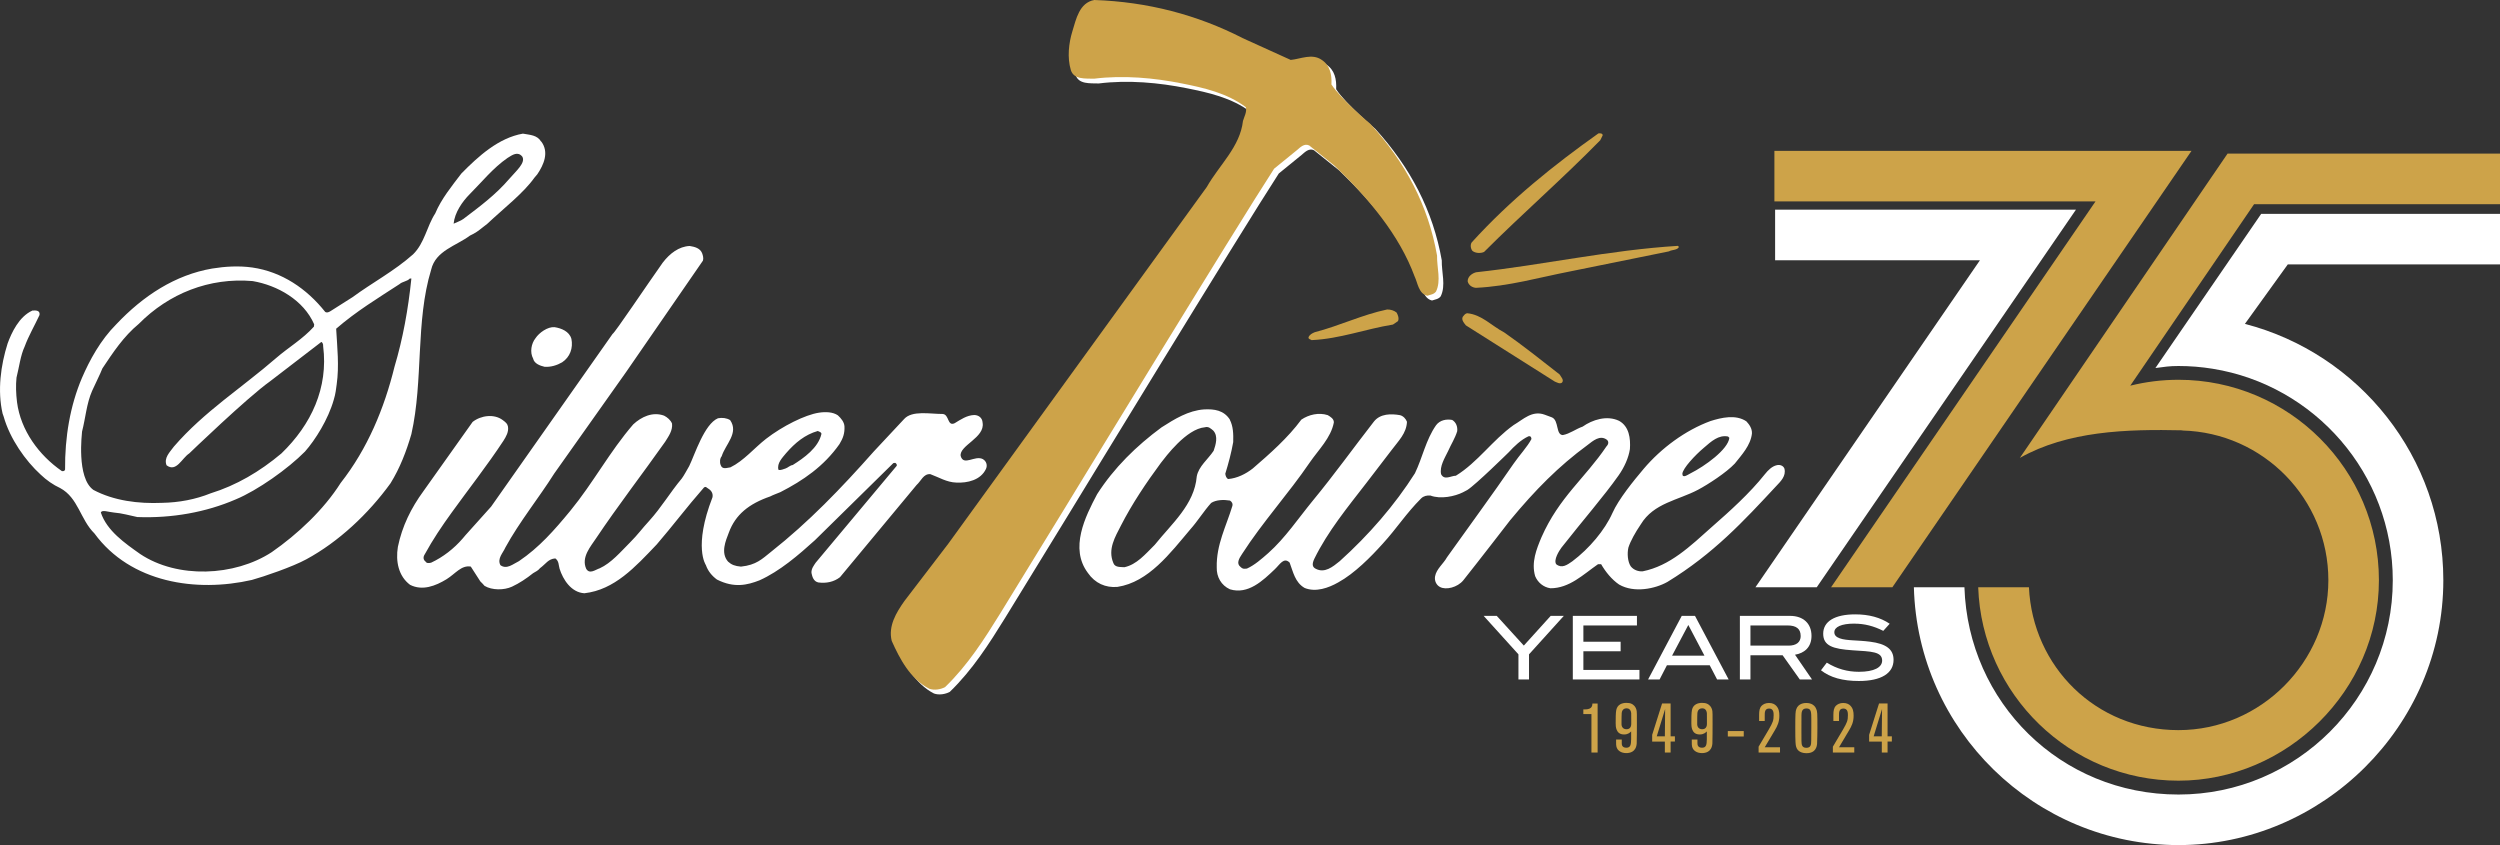 <?xml version="1.0" encoding="UTF-8"?>
<svg id="Layer_1" data-name="Layer 1" xmlns="http://www.w3.org/2000/svg" viewBox="0 0 530.18 179.21">
  <rect x="0" y="0" width="530.18" height="179.21" fill="#333333" stroke="none"/>
  <defs>
    <style>
      .cls-1, .cls-2 {
        fill-rule: evenodd;
      }

      .cls-1, .cls-2, .cls-3, .cls-4 {
        stroke-width: 0px;
      }

      .cls-1, .cls-3 {
        fill: #cda349;
      }

      .cls-2, .cls-4 {
        fill: #fff;
      }
    </style>
  </defs>
  <g>
    <path class="cls-4" d="M324.26,138.77v5.33h-2.24v-5.33l-7.38-8.16h2.78l5.74,6.3,5.7-6.3h2.78l-7.38,8.16Z"/>
    <path class="cls-4" d="M333.55,144.1v-13.49h13.6v2.03h-11.36v3.45h7.9v2.03h-7.9v3.95h11.89v2.03h-14.12Z"/>
    <path class="cls-4" d="M364.15,144.1l-1.57-3.02h-9.07l-1.56,3.02h-2.44l7.14-13.49h2.81l7.14,13.49h-2.44ZM358.05,132.53l-3.45,6.52h6.87l-3.43-6.52Z"/>
    <path class="cls-4" d="M381.69,144.1l-3.65-5.14h-6.82v5.14h-2.24v-13.49h10.64c2.83,0,4.55,1.64,4.55,4.25,0,2.38-1.49,3.65-3.5,3.99l3.61,5.25h-2.59ZM381.87,134.86c0-1.49-.91-2.22-2.79-2.22h-7.86v4.28h8.07c1.68,0,2.59-.74,2.59-2.07Z"/>
    <path class="cls-4" d="M393.28,132.25c-2.79,0-4.27.71-4.27,1.83,0,.62.39,1.02,1.17,1.3,1.47.52,3.69.35,6.43.71,3.35.43,4.96,1.58,4.96,3.84,0,2.83-2.57,4.49-7.36,4.49-3.43,0-6.07-.73-8.03-2.27l1.23-1.62c2.16,1.32,4.36,1.94,6.82,1.94,3.2,0,4.92-.93,4.92-2.38,0-1.92-2.29-1.92-6.26-2.18-4.15-.28-6.24-.93-6.24-3.52s2.42-4.1,6.8-4.1c2.91,0,5.35.67,7.3,1.99l-1.36,1.51c-2.01-1.02-3.99-1.53-6.11-1.53Z"/>
  </g>
  <g>
    <path class="cls-3" d="M338.81,159.59h-1.31v-8.15h-1.72v-.99c.85,0,1.93,0,1.93-1.25h1.1v10.39Z"/>
    <path class="cls-3" d="M343.93,156.85c-.01.51-.01.75,0,.79,0,.25.03.93.97.93s.99-.72,1.02-1.78c.01-.24,0-1.41,0-1.68-.24.24-.65.65-1.5.65-1.78,0-1.78-1.75-1.78-2.4,0-.94,0-2.21.13-2.81.24-1.15,1.24-1.49,2.13-1.49.4,0,.81.04,1.16.22.21.1.9.51,1.04,1.53.04.25.04.52.04,2.85,0,.66-.01,3.59-.04,4.05-.16,1.81-1.5,2-2.22,2-1.03,0-1.9-.5-2.09-1.41-.06-.25-.06-.37-.06-1.46h1.19ZM345.92,151.18c-.09-.72-.53-.97-.97-.97-.37,0-.94.18-1.03.99-.03.25-.04,1.31-.04,1.72v.76c.06.59.43.97,1.06.97s1-.4,1-1.13v-1.03s0-1.19-.01-1.31Z"/>
    <path class="cls-3" d="M354.29,159.59h-1.22v-2.32h-2.69v-1.43l2.1-6.65h1.81v6.97h.91v1.1h-.91v2.32ZM353.07,156.16l.06-5.8-1.78,5.8h1.72Z"/>
    <path class="cls-3" d="M359.98,156.85c-.01.51-.01.75,0,.79,0,.25.03.93.97.93s.99-.72,1.02-1.78c.01-.24,0-1.41,0-1.68-.24.24-.65.65-1.5.65-1.78,0-1.78-1.75-1.78-2.4,0-.94,0-2.21.13-2.81.24-1.15,1.24-1.49,2.13-1.49.4,0,.81.04,1.16.22.21.1.9.51,1.04,1.53.04.25.04.52.04,2.85,0,.66-.01,3.59-.04,4.05-.16,1.81-1.5,2-2.22,2-1.03,0-1.9-.5-2.09-1.41-.06-.25-.06-.37-.06-1.46h1.19ZM361.97,151.18c-.09-.72-.53-.97-.97-.97-.37,0-.94.18-1.03.99-.03.25-.04,1.31-.04,1.72v.76c.06.59.43.97,1.06.97s1-.4,1-1.13v-1.03s0-1.19-.01-1.31Z"/>
    <path class="cls-3" d="M369.8,156.19h-3.38v-1.15h3.38v1.15Z"/>
    <path class="cls-3" d="M377.5,159.59h-4.55v-1.24l2.15-3.63c.88-1.52,1.04-1.93,1.04-3.05,0-.47-.01-1.41-.96-1.41s-.93.88-.93,1.46v1.19h-1.19v-1.29c0-.88.1-1.49.53-1.94.31-.32.84-.6,1.56-.6.81,0,1.26.31,1.54.6.53.56.66,1.24.66,2.1,0,1.32-.41,2.19-.97,3.12l-2.13,3.58h3.24v1.12Z"/>
    <path class="cls-3" d="M385.36,157.74c-.06.47-.22,1.99-2.24,1.99-.88,0-1.91-.28-2.21-1.37-.12-.43-.18-.87-.18-3.99s.04-3.49.22-4c.43-1.21,1.71-1.29,2.12-1.29.5,0,1.65.13,2.1,1.26.24.57.25.81.25,4.05,0,.59-.03,2.87-.07,3.35ZM384.13,152.71c0-1.71,0-2.47-1.03-2.47s-1.04.87-1.06,1.46c-.01.79-.01,1.01-.01,3.27,0,.53,0,1.71.01,2.15.02.72.04,1.47,1.03,1.47s1.03-.69,1.04-1.53c.02-.29.02-.96.02-2.6v-1.74Z"/>
    <path class="cls-3" d="M393.25,159.59h-4.55v-1.24l2.15-3.63c.88-1.52,1.04-1.93,1.04-3.05,0-.47-.01-1.41-.96-1.41s-.93.88-.93,1.46v1.19h-1.19v-1.29c0-.88.1-1.49.53-1.94.31-.32.84-.6,1.56-.6.81,0,1.26.31,1.54.6.53.56.66,1.24.66,2.1,0,1.32-.41,2.19-.97,3.12l-2.13,3.58h3.24v1.12Z"/>
    <path class="cls-3" d="M400.3,159.59h-1.22v-2.32h-2.69v-1.43l2.1-6.65h1.81v6.97h.91v1.1h-.91v2.32ZM399.07,156.16l.06-5.8-1.78,5.8h1.72Z"/>
  </g>
  <path class="cls-4" d="M530.18,56.08v-10.72h-50.65l-22.43,32.69c1.93-.25,2.91-.43,4.9-.43,2.46,0,4.87.2,7.22.58,21.63,3.47,38.22,22.26,38.22,44.86,0,25.05-20.38,45.44-45.44,45.44s-44.61-19.58-45.4-43.95h-10.72c.79,30.28,25.65,54.67,56.12,54.67s56.16-25.19,56.16-56.16c0-26.11-17.9-48.11-42.08-54.37l9.09-12.61h45Z"/>
  <path class="cls-3" d="M530.18,43.3v-10.72h-57.78l-44.04,64.52s0,0,.01,0c5.06-2.85,10.7-4.37,16.48-5.15,6.02-.81,12.18-.82,17.99-.69l-.03.04c17.15.44,30.97,14.49,30.97,31.75s-14.26,31.79-31.79,31.79-30.93-13.47-31.71-30.3h-10.76c.79,22.75,19.53,41.02,42.47,41.02s42.51-19.07,42.51-42.51-19.07-42.51-42.51-42.51c-3.52,0-6.94.44-10.22,1.25l26.26-38.49h52.13Z"/>
  <path class="cls-4" d="M428.37,97.1s0,0-.01,0l-.04.05s.03-.04.05-.06Z"/>
  <polygon class="cls-3" points="464.76 31.99 376.3 31.99 376.3 42.71 444.4 42.71 388.32 124.54 401.32 124.54 464.76 31.99"/>
  <polygon class="cls-4" points="440.25 44.47 376.45 44.47 376.45 55.19 419.89 55.19 372.28 124.54 385.28 124.54 440.25 44.47"/>
  <path class="cls-2" d="M114.79,30.02c1.68,2.24.56,4.87-.84,6.94l-.62.73c-2.3,3.25-6.38,6.38-10.02,9.8-1.29.95-1.79,1.51-2.97,2.13l-.67.34c-2.91,2.18-7.28,3.19-8.23,7.22-3.36,11.03-1.62,23.47-4.2,34.89-1.06,3.64-2.41,7.17-4.42,10.42-4.7,6.5-11.03,12.43-17.87,16.13-2.86,1.57-9.07,3.7-11.54,4.37-11.76,2.69-25.71.62-33.38-9.86-3.02-2.97-3.42-7.56-7.28-9.63-1.46-.67-2.91-1.68-4.14-2.86-3.19-2.91-6.5-7.56-7.84-12.32l-.22-.62c-1.12-4.87-.39-10.25,1.06-14.84.84-2.3,2.41-5.71,5.26-7,.73-.06,1.68-.06,1.51.95-1.01,2.18-2.35,4.48-3.14,6.66-.9,1.9-1.18,4.42-1.74,6.61-.17,1.62-.11,3.42.11,5.21.78,5.99,4.65,11.26,9.52,14.62.34.06.62-.06.67-.34-.06-6.83,1.06-13.5,3.58-19.43,1.62-3.75,3.92-8.01,7.28-11.37,5.71-6.05,12.49-10.47,20.33-11.82,2.8-.45,5.66-.62,8.51-.22,6.27.9,11.54,4.48,15.46,9.41.39.28.9,0,1.23-.22l4.59-2.91c4.09-3.02,8.79-5.49,12.82-9.07,2.46-2.41,2.91-5.94,4.7-8.68,1.29-3.08,3.53-5.82,5.54-8.46,3.64-3.7,7.9-7.56,13.05-8.46,1.51.28,3.02.28,3.86,1.68M110.76,33.21c.78,1.29-1.34,3.08-2.69,4.65-2.97,3.47-6.33,5.94-9.8,8.57-.62.45-1.4.67-2.07,1.01.22-2.35,1.85-4.7,3.42-6.27,2.58-2.58,4.93-5.54,8.01-7.67,1.06-.67,2.18-1.46,3.14-.28M148.9,53.71c.17.45.34,1.06.17,1.57l-16.3,23.63-15.23,21.51c-3.25,5.15-7.39,10.25-10.36,15.68-.5,1.18-1.79,2.35-1.06,3.75,1.34,1.01,2.74-.28,3.92-.84,4.31-2.91,7.5-6.55,10.92-10.7,4.87-5.94,8.34-12.54,13.33-18.31,1.74-1.62,4.14-2.74,6.55-1.85.67.34,1.4.95,1.68,1.68.17,1.46-.73,2.69-1.46,3.86-4.82,6.83-10.02,13.55-14.67,20.5-1.06,1.62-3.19,3.98-2.07,6.44.73,1.23,1.96.17,2.86-.11,2.46-1.12,4.48-3.53,6.44-5.49,1.68-1.68,2.52-2.91,4.03-4.54,2.69-2.97,4.37-5.94,6.94-9.02.39-.5,1.18-1.96,1.57-2.63,1.18-2.41,3.19-8.9,6.1-10.14.9-.17,1.85-.06,2.58.39,1.9,2.74-1.01,5.15-1.79,7.67-.39.45-.45,1.29-.22,1.85.34,1.06,1.4.56,2.07.5,2.86-1.4,5.04-4.09,7.56-6.05,3.47-2.69,8.29-5.1,11.2-5.54,1.4-.22,2.97-.17,4.03.56.67.62,1.34,1.4,1.4,2.35.06,1.46-.28,2.46-1.06,3.75-3.3,4.7-7.73,7.73-12.54,10.19-.67.28-1.62.62-2.13.9-4.54,1.57-7.39,3.86-8.79,7.67-.67,1.74-1.79,4.31-.17,6.16.73.67,1.46.95,2.74,1.06,3.25-.34,4.48-1.62,6.38-3.14,8.01-6.33,14.84-13.44,21.79-21.28l6.44-6.89c1.68-1.85,5.43-1.06,8.18-1.06,1.4.11.95,2.69,2.52,1.96,1.29-.78,2.58-1.68,4.14-1.74.9,0,1.74.56,1.79,1.62.56,3.19-4.98,4.82-4.65,7.06.62,2.24,3.02-.22,4.7.67.78.45,1.01,1.34.67,2.07-1.12,2.41-3.98,3.02-6.27,2.91-2.07-.06-3.7-1.12-5.54-1.79-1.46-.11-1.96,1.46-2.91,2.3l-16.24,19.55c-1.29,1.01-2.91,1.34-4.59,1.12-1.01-.22-1.29-1.18-1.46-2.02-.06-.9.5-1.57.9-2.18l17.19-20.55c.06-.28-.11-.5-.34-.62l-.39.06-16.63,16.35c-3.47,3.14-7.5,6.61-11.76,8.51-2.58,1.01-5.38,1.68-9.02-.17-1.06-.78-1.9-1.79-2.35-3.08,0,0-2.69-3.81,1.4-14.34.17-.73-.17-1.4-.78-1.79-.39-.17-.67-.84-1.23-.06-3.3,3.75-6.55,8.06-9.8,11.82-4.59,4.82-8.96,9.63-15.35,10.36-2.8-.17-4.54-2.91-5.26-5.21-.22-.73-.11-1.62-.9-2.18-1.51.11-1.96,1.12-3.25,2.07-.39.5-.9.73-1.46,1.06-1.4,1.12-2.91,2.13-4.48,2.86-1.68.78-4.26.78-5.82-.17-.34-.39-.5-.56-.9-.95l-2.02-3.14c-2.02-.34-3.25,1.51-5.15,2.69-2.3,1.4-5.1,2.52-7.73,1.18-2.46-1.85-3.08-4.98-2.58-8.06.9-4.37,2.8-8.23,5.43-11.82l10.42-14.67c1.79-1.4,4.59-1.74,6.38-.39.67.5,1.01.78,1.12,1.4.17,1.12-.39,2.07-.95,2.97-3.42,5.21-7.39,10.25-10.98,15.23-2.07,2.86-4.03,5.77-5.71,8.85-.45.67-.28,1.23.17,1.57.22.39.73.34,1.18.22,2.52-1.18,4.82-2.97,6.66-5.1l.62-.73,5.43-6.05,25.76-36.63c.45-.17,7.34-10.47,10.64-15.12,1.51-1.96,3.42-3.42,5.71-3.53,1.06.17,2.18.45,2.63,1.51M87.24,59.08c-.67,6.5-1.79,12.71-3.58,18.71-2.18,8.85-5.71,17.36-11.42,24.64-3.58,5.66-9.13,10.86-14.62,14.67-7.9,5.15-19.99,5.66-27.89.39-3.25-2.3-7.06-4.93-8.34-8.79.22-.67,1.57-.11,2.8,0,1.57.11,3.36.62,4.93.95,7.34.28,14.56-1.01,20.89-3.75,4.59-1.9,11.09-6.5,14.67-10.14,2.18-2.46,4.93-6.83,6.1-10.98.39-1.23.5-2.41.62-3.25.56-3.98.11-7.9-.11-11.82,4.26-3.7,8.9-6.5,13.44-9.46.62-.56,1.62-.56,2.18-1.18h.34ZM66.63,68.77l-.06.5c-2.35,2.63-5.43,4.42-8.01,6.66-7.22,6.27-15.29,11.37-21.67,18.76-.9,1.23-2.18,2.41-1.57,3.98,2.07,1.57,3.25-1.51,4.82-2.52,0,0,12.26-11.82,17.14-15.29l10.86-8.34c.17,0,.45.45.39.9,1.12,8.85-2.52,16.63-8.85,22.74-4.59,3.86-9.58,6.78-15.01,8.46-3.19,1.29-6.72,1.96-10.3,2.02-5.04.22-10.25-.45-14.56-2.74-3.64-2.58-2.41-12.1-2.41-12.38.73-2.8.95-5.94,2.13-8.62.67-1.51,1.68-3.47,2.18-4.76,2.24-3.36,4.48-6.78,7.73-9.46,6.38-6.44,14.95-9.86,24.14-9.07,5.26.9,10.81,4.03,13.05,9.18M121.18,71.85c.39,1.96-.28,3.86-1.96,4.98-1.06.62-2.41,1.06-3.75.95-.95-.22-2.18-.67-2.41-1.74-.73-1.34-.39-3.19.5-4.31.78-1.18,2.58-2.46,4.03-2.35,1.46.22,3.14.9,3.58,2.46M260.8,88.99c.73,1.4.78,3.02.73,4.76-.39,2.24-1.01,4.54-1.68,6.72.06.45.22.95.62,1.12,1.9-.17,3.7-1.06,5.21-2.24,3.64-3.14,7.45-6.5,10.3-10.36,1.57-1.06,3.7-1.57,5.6-.95.56.34,1.34.78,1.29,1.57-.62,3.25-3.25,5.77-5.1,8.46-4.54,6.66-10.02,12.66-14.34,19.38-.73,1.06-1.23,2.07-.39,2.74.62.62.95.39,1.4.39,1.62-.73,3.08-2.02,4.54-3.3,3.58-3.19,6.38-7.39,9.46-11.14,4.48-5.43,8.62-11.2,12.94-16.75,1.34-1.68,3.64-1.68,5.54-1.34.67.17,1.23.78,1.46,1.4-.11,2.46-1.79,4.03-3.3,6.05-1.85,2.41-3.36,4.37-5.32,6.94-3.98,5.15-8.18,10.25-11.03,16.07-.56,1.18-.39,1.79.34,2.13,1.85.95,3.53-.39,5.04-1.62,6.16-5.54,11.7-11.93,15.96-18.65,1.62-3.36,2.3-7.06,4.48-10.19.84-1.12,2.24-1.34,3.42-1.12.84.5,1.18,1.46,1.06,2.41-.5,1.57-1.23,2.63-1.96,4.26-.67,1.4-1.79,3.14-1.46,4.82.67,1.4,2.13.34,3.14.34,4.65-2.86,7.78-7.56,12.26-10.75,2.02-1.18,3.92-3.19,6.61-2.18l1.51.56c1.51.67.78,3.7,2.3,3.75,1.51-.28,2.74-1.29,4.2-1.79,2.07-1.46,5.15-2.46,7.73-1.23,2.13,1.18,2.46,3.7,2.3,5.99-.28,1.85-1.18,3.86-2.41,5.6-3.08,4.37-7.62,9.58-12.1,15.29-.5.67-1.74,2.63-1.12,3.53,1.18.95,2.3.17,3.42-.62,3.58-2.69,6.89-6.61,8.51-10.25,1.29-2.91,4.48-6.83,6.61-9.35,3.75-4.42,8.85-8.18,14.17-10.14,2.3-.73,5.38-1.46,7.62.06.62.67,1.23,1.51,1.18,2.58-.28,2.52-2.18,4.54-3.64,6.38-1.79,1.9-5.66,4.42-7.78,5.54-4.2,2.24-9.41,2.8-12.15,7.34-1.18,1.74-2.18,3.53-2.63,4.93-.28,1.23-.17,2.97.5,3.98.62.78,1.62,1.12,2.52,1.06,5.82-1.18,10.02-5.26,14.79-9.52,3.58-3.14,7.9-7,11.14-11.09.67-.84,1.51-1.68,2.52-1.9.67-.17,1.4.11,1.62.73.39,1.57-.78,2.69-1.79,3.75-6.83,7.34-13.22,14.28-23.02,20.27-2.58,1.46-7.06,2.41-10.25.56-1.57-1.06-2.91-2.74-3.81-4.31h-.67c-3.14,2.18-6.05,5.1-10.08,5.1-1.51-.22-2.69-1.23-3.25-2.58-.84-2.91.28-5.71,1.34-8.23,3.75-8.51,9.24-12.54,13.78-19.27.5-.5.5-1.06.11-1.4-1.46-1.12-2.97.22-4.14,1.12-6.1,4.48-11.03,9.46-16.41,15.96,0,0-6.61,8.57-9.91,12.71-1.23,1.51-3.7,2.13-4.98,1.4-.73-.39-1.18-1.29-1.01-2.24.28-1.57,1.79-2.69,2.52-4.03,4.7-6.61,9.58-13.22,14.11-19.83,1.23-1.79,2.97-3.64,3.81-5.26-.06-.73-.5-.62-.67-.56-1.57.73-3.02,2.13-4.14,3.36,0,0-7,6.89-8.79,8.01l-.95.5c-1.68.84-4.7,1.51-6.89.67-.73-.06-1.46.11-1.96.62-3.19,3.19-5.15,6.33-8.12,9.58-2.52,2.8-5.99,6.33-9.46,8.23-2.07,1.18-4.76,2.13-7.11,1.18-2.07-1.18-2.46-3.47-3.19-5.38-1.23-1.23-2.07.39-3.14,1.4-2.52,2.41-5.66,5.43-9.52,4.26-1.85-.84-2.86-2.63-2.8-4.65-.11-4.82,2.02-8.74,3.3-12.99.17-.5-.11-.95-.5-1.18-1.34-.22-2.91-.17-3.98.5-1.57,1.74-2.91,3.92-4.42,5.6-4.26,5.04-8.85,11.2-15.46,12.21-2.52.22-4.76-.78-6.27-2.97-3.92-5.21-.56-11.93,1.96-16.69,3.58-5.6,8.34-10.25,13.66-14.17,2.8-1.79,5.71-3.58,9.02-3.81,2.18-.11,4.2.17,5.49,2.18M257.32,91.34c1.06,1.18.5,2.97.06,4.26-1.18,1.79-3.19,3.3-3.58,5.43-.5,5.99-5.32,10.02-8.9,14.5-2.07,2.07-3.86,4.2-6.44,4.76-.9-.06-2.02.06-2.35-.9-1.23-2.91.39-5.54,1.62-7.95,2.35-4.59,5.32-9.02,8.46-13.27,1.01-1.29,5.38-7.22,9.35-7.56.78-.22,1.23.28,1.79.73M174.21,92.01c-.67,2.97-3.7,5.1-6.1,6.61-.56.06-1.01.56-1.51.73-.45.11-1.01.45-1.51.28-.39-1.4.9-2.63,1.62-3.53,1.9-2.18,3.98-3.92,6.72-4.7.34.17.73.22.78.62M366.75,92.85c-.28,2.46-5.15,5.99-8.29,7.56-.56.28-1.68,1.12-1.68.06.11-1.18,2.74-3.98,4.54-5.49,1.62-1.4,3.14-2.8,5.15-2.41l.28.28Z"/>
  <path class="cls-2" d="M264.48,9.07l10.25,4.65c2.13-.22,4.48-1.4,6.5-.06,1.85,1.18,2.24,3.19,2.13,5.26,2.02,3.14,8.29,8.4,8.29,8.4,7.45,8.18,12.26,17.36,14.11,27.89-.06,2.52.9,5.32-.22,7.62-.45.62-1.18.67-1.85.9-1.85-.45-2.02-2.69-2.69-4.09-3.25-8.79-9.69-16.47-16.97-23.47l-5.38-4.31c-1.06-.5-1.9.39-2.63,1.01-1.18.95-4.82,3.92-4.82,3.92-7.84,12.04-44.75,72.58-44.75,72.58l-13.33,21.73c-3.36,5.43-6.89,10.98-11.7,15.63-.95.5-2.3.73-3.36.34-4.03-2.07-6.27-6.38-7.95-10.14-.78-3.14.95-5.99,2.69-8.46l9.3-12.15,54.83-75.66c2.63-4.65,7.06-8.51,7.67-14,.28-.95.84-1.85.62-2.91-3.98-3.02-9.02-4.14-13.55-5.04-5.88-1.18-12.43-1.79-18.65-1.01-1.85-.06-4.31.22-4.93-1.85-.78-2.63-.45-5.66.34-8.23.78-2.52,1.46-6.05,4.65-6.61,11.31.39,21.79,3.14,31.42,8.06"/>
  <path class="cls-1" d="M263.48,8.06l10.25,4.65c2.13-.22,4.48-1.4,6.5-.06,1.85,1.18,2.24,3.19,2.13,5.26,2.02,3.14,8.29,8.4,8.29,8.4,7.45,8.18,12.26,17.36,14.11,27.89-.06,2.52.9,5.32-.22,7.62-.45.62-1.18.67-1.85.9-1.85-.45-2.02-2.69-2.69-4.09-3.25-8.79-9.69-16.47-16.97-23.47l-5.38-4.31c-1.06-.5-1.9.39-2.63,1.01-1.18.95-4.82,3.92-4.82,3.92-7.84,12.04-44.75,72.58-44.75,72.58l-13.33,21.73c-3.36,5.43-6.89,10.98-11.7,15.63-.95.5-2.3.73-3.36.34-4.03-2.07-6.27-6.38-7.95-10.14-.78-3.14.95-5.99,2.69-8.46l9.3-12.15,54.83-75.66c2.63-4.65,7.06-8.51,7.67-14,.28-.95.84-1.85.62-2.91-3.98-3.02-9.02-4.14-13.55-5.04-5.88-1.18-12.43-1.79-18.65-1.01-1.85-.06-4.31.22-4.93-1.85-.78-2.63-.45-5.66.34-8.23.78-2.52,1.46-6.05,4.65-6.61,11.31.39,21.79,3.14,31.42,8.06"/>
  <path class="cls-1" d="M296.19,66.31c.28.5.56,1.23.28,1.79l-1.06.73c-5.88.95-11.2,3.02-17.25,3.3-.22-.17-.67-.17-.67-.56.17-.56.78-.9,1.34-1.12,5.21-1.34,10.02-3.7,15.35-4.82.78,0,1.46.22,2.02.67"/>
  <path class="cls-1" d="M318.93,70.45c4.03,2.8,7.95,5.94,11.82,8.96.28.5,1.01,1.18.5,1.74-.5.34-1.06-.06-1.51-.22l-18.87-11.93c-.45-.56-1.18-1.4-.45-2.07.17-.22.39-.45.73-.5,3.08.28,5.21,2.69,7.78,4.03"/>
  <path class="cls-1" d="M356.06,52.36c-.34.73-1.46.56-2.13.95l-21,4.26c-6.61,1.29-12.94,3.14-19.94,3.47-.78-.06-1.57-.56-1.74-1.4,0-1.01.95-1.68,1.79-1.9,14.39-1.57,28.23-4.7,42.79-5.6l.22.22Z"/>
  <path class="cls-1" d="M339.87,28.73l-.5,1.01c-8.18,8.34-16.41,15.46-24.64,23.69-.73.34-1.85.28-2.46-.22-.39-.45-.5-1.29-.17-1.79,8.23-9.07,17.42-16.41,26.88-23.13.39-.06.95,0,.9.45"/>
</svg>